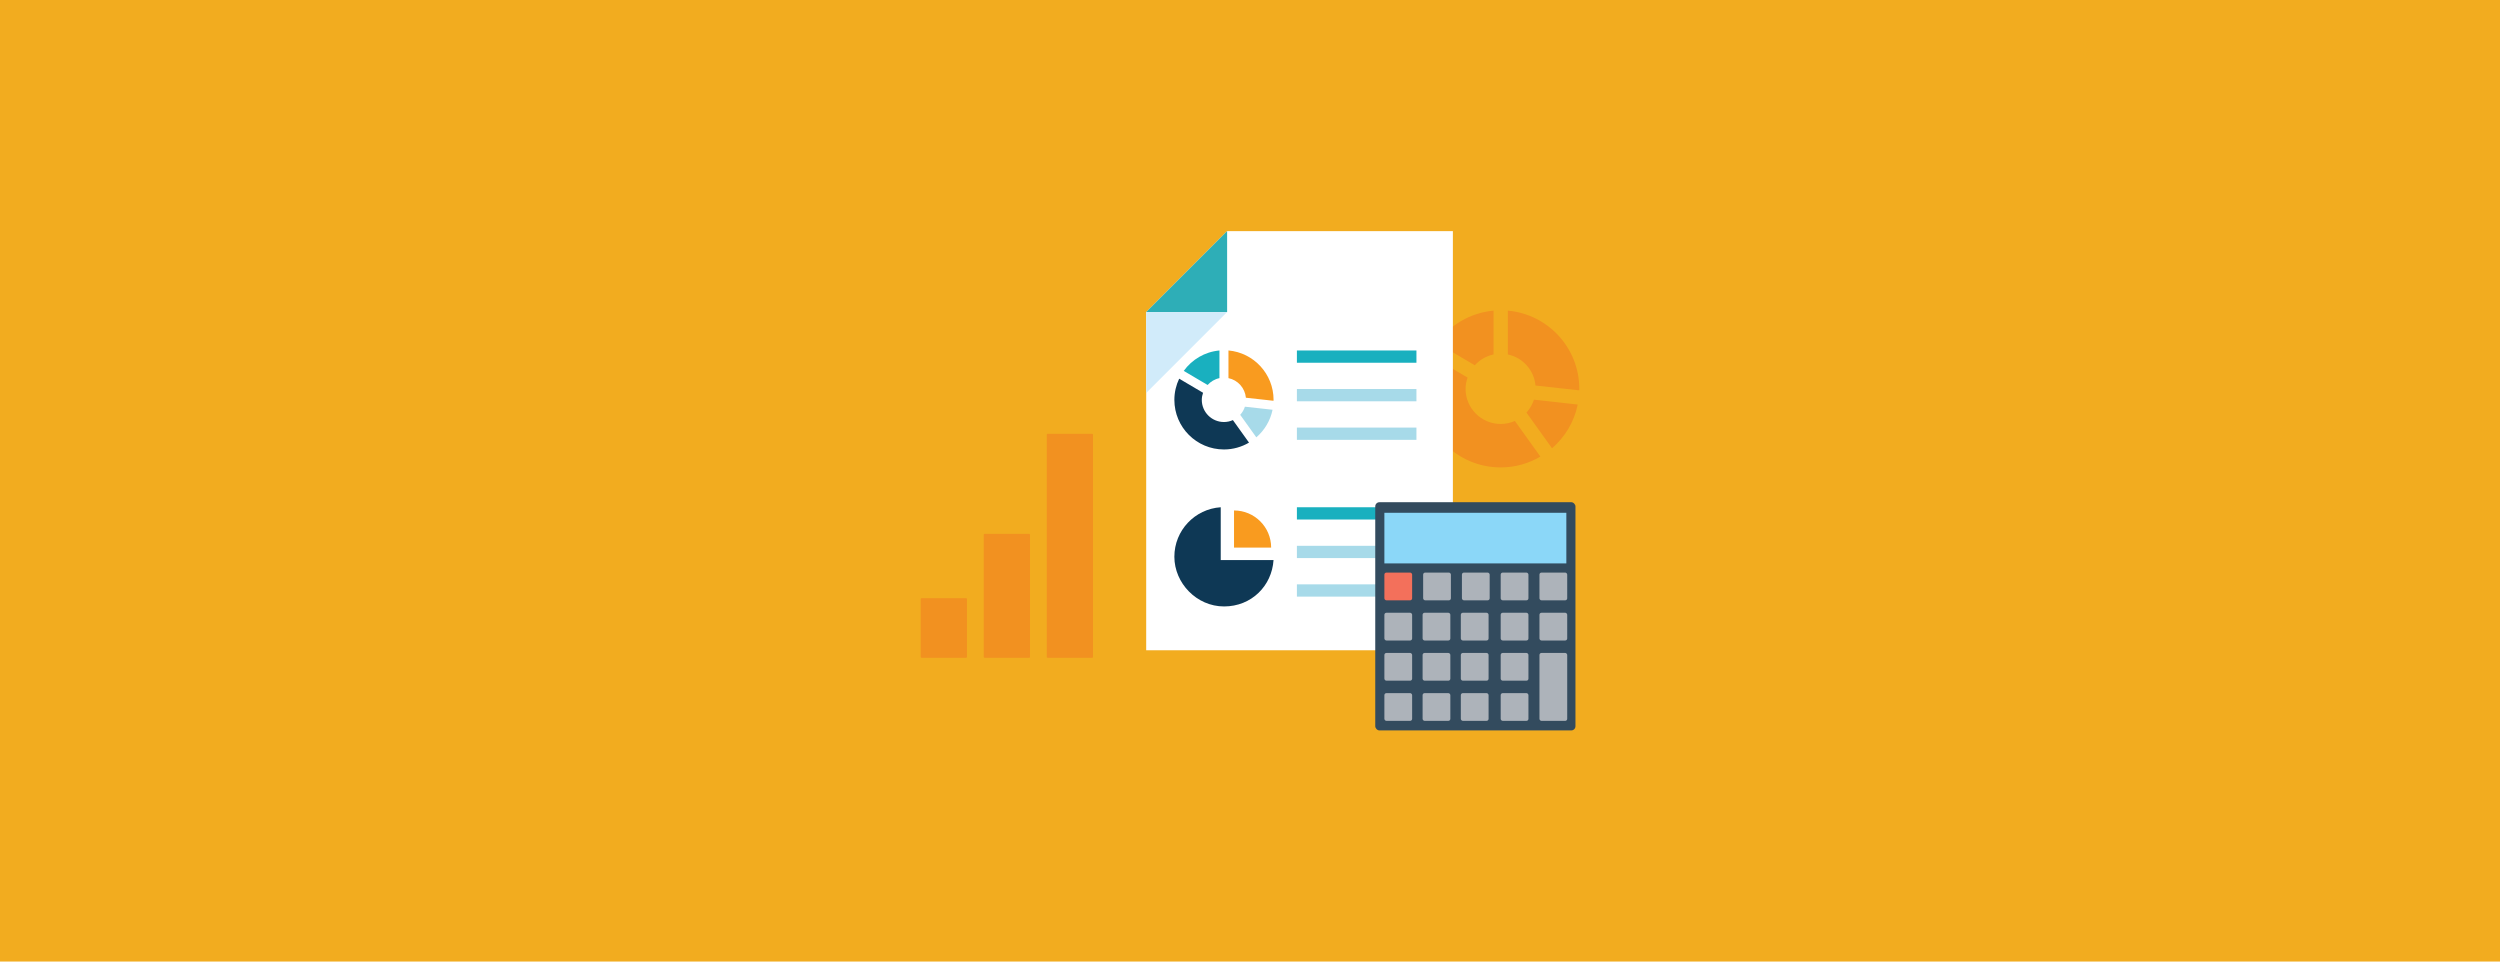 <?xml version="1.0" encoding="UTF-8"?><svg id="Online_Resource" xmlns="http://www.w3.org/2000/svg" viewBox="0 0 1300 500"><defs><style>.cls-1{fill:#f99b1f;}.cls-2{fill:#f29120;}.cls-3{fill:#fff;}.cls-4{fill:#f2ac1f;}.cls-5{fill:#f3705b;}.cls-6{fill:#8bd7f8;}.cls-7{fill:#334b5e;}.cls-8{fill:#2eaeb7;}.cls-9{fill:#adb3ba;}.cls-10{fill:#d1ebfa;}.cls-11{fill:#a7dae9;}.cls-12{fill:#19b0bf;}.cls-13{fill:#0e3855;}</style></defs><rect class="cls-4" x="-12.13" y="-11.85" width="1320.56" height="521.84"/><g><g><path class="cls-2" d="m797.65,207.85c-.83,2.52-2.14,4.79-3.89,6.69l13.29,18.56c6.71-5.79,11.54-13.71,13.36-22.74l-22.76-2.52Z"/><path class="cls-2" d="m784.08,184.32c7.74,1.6,13.61,8.13,14.38,16.15l22.74,2.51c0-.26.04-.52.04-.77,0-21.32-16.32-38.8-37.15-40.68v22.79Z"/><path class="cls-2" d="m766.9,189.95c2.54-2.8,5.9-4.84,9.75-5.63v-22.79c-12.12,1.1-22.69,7.49-29.43,16.83l19.68,11.59Z"/><path class="cls-2" d="m787.74,218.89c-2.26,1-4.74,1.57-7.37,1.57-10.09,0-18.27-8.17-18.27-18.26,0-2.06.41-4,1.04-5.85l-19.68-11.59c-2.51,5.29-3.95,11.19-3.95,17.44,0,22.57,18.29,40.86,40.86,40.86,7.53,0,14.57-2.07,20.63-5.63l-13.26-18.54Z"/></g><g><g><polygon class="cls-3" points="596.02 338.13 596.02 220.99 596.02 162.26 638.1 120.18 755.5 120.18 755.5 163.65 755.5 220.99 755.5 338.13 596.02 338.13"/><g><polygon class="cls-8" points="638.1 162.26 596.02 162.26 638.1 120.18 638.1 162.26"/><polygon class="cls-10" points="596.02 162.26 638.1 162.26 596.02 204.34 596.02 162.26"/></g></g><g><path class="cls-13" d="m634.78,291.24v-27.47c-13.46.89-24.11,12.05-24.11,25.74s11.57,25.84,25.83,25.84,24.86-10.66,25.74-24.11h-27.47Z"/><path class="cls-1" d="m661,284.75c0-10.66-8.64-19.31-19.31-19.31v19.31h19.31Z"/></g><g><path class="cls-11" d="m647.36,211.48c-.52,1.59-1.35,3.02-2.46,4.22l8.39,11.72c4.23-3.65,7.28-8.65,8.44-14.35l-14.37-1.59Z"/><path class="cls-1" d="m638.8,196.63c4.89,1.01,8.59,5.13,9.07,10.19l14.35,1.58c0-.16.03-.33.03-.49,0-13.45-10.31-24.49-23.45-25.67v14.38Z"/><path class="cls-12" d="m627.96,200.19c1.6-1.77,3.72-3.06,6.15-3.56v-14.38c-7.65.69-14.31,4.72-18.57,10.62l12.42,7.32Z"/><path class="cls-13" d="m641.11,218.45c-1.42.63-2.99,1-4.65,1-6.37,0-11.53-5.16-11.53-11.52,0-1.3.26-2.53.66-3.69l-12.42-7.32c-1.59,3.34-2.5,7.06-2.5,11.01,0,14.24,11.54,25.79,25.79,25.79,4.75,0,9.19-1.31,13.02-3.56l-8.37-11.7Z"/></g><g><rect class="cls-12" x="674.39" y="182.25" width="62.16" height="6.38"/><rect class="cls-11" x="674.39" y="202.29" width="62.16" height="6.38"/><rect class="cls-11" x="674.39" y="222.34" width="62.16" height="6.38"/></g><g><rect class="cls-12" x="674.39" y="263.77" width="43.25" height="6.38"/><rect class="cls-11" x="674.39" y="283.82" width="62.16" height="6.38"/><rect class="cls-11" x="674.39" y="303.86" width="62.16" height="6.38"/></g></g><g><rect class="cls-2" x="478.77" y="311.05" width="24.04" height="31" rx=".41" ry=".41"/><rect class="cls-2" x="511.55" y="277.6" width="24.04" height="64.45" rx=".41" ry=".41"/><rect class="cls-2" x="544.32" y="225.58" width="24.04" height="116.47" rx=".41" ry=".41"/></g><g><rect class="cls-7" x="715.13" y="261.15" width="104.11" height="118.67" rx="2.18" ry="2.18"/><rect class="cls-6" x="719.88" y="266.65" width="94.62" height="26.32"/><rect class="cls-5" x="719.88" y="297.74" width="14.43" height="14.43" rx="1.05" ry="1.05"/><rect class="cls-9" x="780.36" y="297.74" width="14.43" height="14.43" rx="1.05" ry="1.05"/><rect class="cls-9" x="740.04" y="297.74" width="14.43" height="14.43" rx="1.05" ry="1.05"/><rect class="cls-9" x="760.2" y="297.74" width="14.43" height="14.43" rx="1.05" ry="1.05"/><rect class="cls-9" x="800.52" y="297.74" width="14.43" height="14.43" rx="1.05" ry="1.05"/><rect class="cls-9" x="719.88" y="318.63" width="14.43" height="14.43" rx="1.05" ry="1.05"/><rect class="cls-9" x="739.75" y="318.63" width="14.43" height="14.43" rx="1.05" ry="1.05"/><rect class="cls-9" x="759.63" y="318.63" width="14.43" height="14.43" rx="1.05" ry="1.05"/><rect class="cls-9" x="800.52" y="318.63" width="14.43" height="14.43" rx="1.05" ry="1.05"/><rect class="cls-9" x="719.88" y="339.53" width="14.43" height="14.43" rx="1.05" ry="1.05"/><rect class="cls-9" x="739.75" y="339.53" width="14.43" height="14.43" rx="1.05" ry="1.05"/><rect class="cls-9" x="759.63" y="339.53" width="14.43" height="14.43" rx="1.05" ry="1.05"/><rect class="cls-9" x="719.88" y="360.42" width="14.43" height="14.43" rx="1.05" ry="1.05"/><rect class="cls-9" x="739.75" y="360.42" width="14.43" height="14.43" rx="1.05" ry="1.05"/><rect class="cls-9" x="759.63" y="360.42" width="14.43" height="14.43" rx="1.05" ry="1.05"/><rect class="cls-9" x="780.36" y="318.63" width="14.43" height="14.43" rx="1.05" ry="1.05"/><rect class="cls-9" x="780.36" y="339.53" width="14.43" height="14.43" rx="1.05" ry="1.05"/><rect class="cls-9" x="780.36" y="360.42" width="14.43" height="14.43" rx="1.05" ry="1.05"/><rect class="cls-9" x="800.52" y="339.53" width="14.43" height="35.33" rx="1.05" ry="1.05"/></g></g></svg>